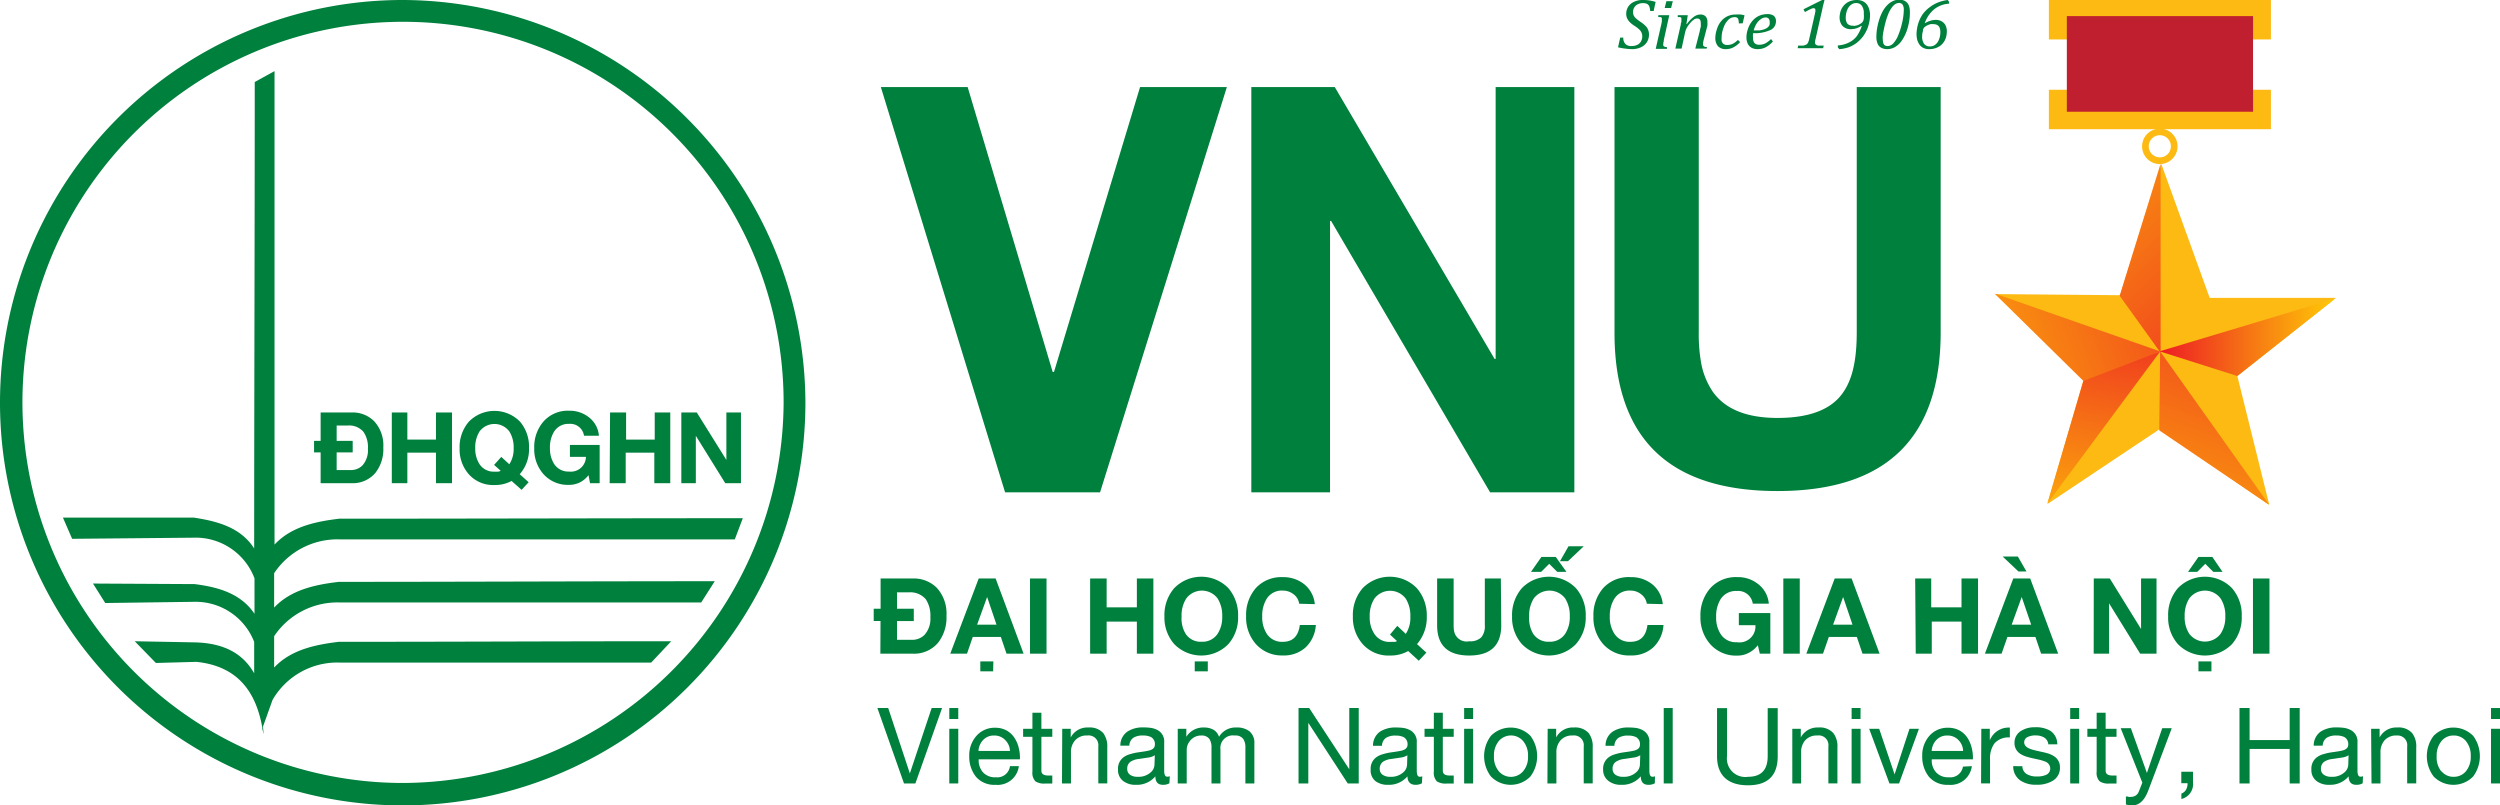 <svg xmlns="http://www.w3.org/2000/svg" xmlns:xlink="http://www.w3.org/1999/xlink" viewBox="0 0 311.89 100.48"><defs><style>.cls-1{fill:none;clip-rule:evenodd;}.cls-2{fill:#00803d;}.cls-3{fill:#fcba12;}.cls-4{clip-path:url(#clip-path);}.cls-5{fill:url(#linear-gradient);}.cls-6{clip-path:url(#clip-path-2);}.cls-7{fill:url(#linear-gradient-2);}.cls-8{clip-path:url(#clip-path-3);}.cls-9{fill:url(#linear-gradient-3);}.cls-10{clip-path:url(#clip-path-4);}.cls-11{fill:url(#linear-gradient-4);}.cls-12{clip-path:url(#clip-path-5);}.cls-13{fill:url(#linear-gradient-5);}.cls-14{fill:#bf1f2e;}</style><clipPath id="clip-path"><polygon class="cls-1" points="264.44 36.9 269.55 44.01 269.55 20.41 264.44 36.9"/></clipPath><linearGradient id="linear-gradient" x1="-55.86" y1="75.9" x2="-55.1" y2="75.9" gradientTransform="translate(5710.24 4009.43) rotate(90) scale(71.72)" gradientUnits="userSpaceOnUse"><stop offset="0" stop-color="#ffcb05"/><stop offset="1" stop-color="#ed1c24"/></linearGradient><clipPath id="clip-path-2"><polygon class="cls-1" points="248.87 36.66 260.37 47.97 269.49 43.84 248.87 36.63 248.87 36.66"/></clipPath><linearGradient id="linear-gradient-2" x1="-55.9" y1="76.86" x2="-54.94" y2="76.86" gradientTransform="matrix(57.78, 0, 0, 69.07, 3461.94, -5266.26)" xlink:href="#linear-gradient"/><clipPath id="clip-path-3"><polygon class="cls-1" points="269.38 53.69 282.96 62.9 283.04 62.9 269.49 43.84 269.38 53.69"/></clipPath><linearGradient id="linear-gradient-3" x1="-56.77" y1="77.26" x2="-55.85" y2="77.26" gradientTransform="matrix(56.01, 0, 0, 67.4, 3429.33, -5154.13)" xlink:href="#linear-gradient"/><clipPath id="clip-path-4"><polygon class="cls-1" points="291.17 37.38 291.17 37.3 269.42 43.83 279.12 46.91 291.17 37.38"/></clipPath><linearGradient id="linear-gradient-4" x1="-59.74" y1="75.75" x2="-58.74" y2="75.75" gradientTransform="translate(-1018.1 3709.24) rotate(180) scale(21.92 48.41)" xlink:href="#linear-gradient"/><clipPath id="clip-path-5"><polygon class="cls-1" points="259.91 47.53 255.41 62.83 269.44 43.92 269.35 43.9 259.91 47.53"/></clipPath><linearGradient id="linear-gradient-5" x1="-57.09" y1="77.38" x2="-56.15" y2="77.38" gradientTransform="matrix(38.55, 0, 0, 59.69, 2444.66, -4565.17)" xlink:href="#linear-gradient"/></defs><g id="Layer_2" data-name="Layer 2"><g id="Layer_1-2" data-name="Layer 1"><path class="cls-2" d="M137.24,61.42H125.39l-15.5-50.56h10.83l10.61,35.55h.16l10.74-35.55h10.83Z"/><path class="cls-2" d="M156.11,10.86h10.41l19.94,33.92h.13V10.86h9.82V61.42H185.9L166.06,27.56h-.13V61.42h-9.82Z"/><path class="cls-2" d="M242.11,41.46q0,19.8-20.36,19.8t-20.33-19.8V10.86h10.51v30.6a20.42,20.42,0,0,0,.32,3.94,9.4,9.4,0,0,0,1.41,3.44q2.31,3.3,8.09,3.3c3.63,0,6.21-.87,7.73-2.59s2.16-4.31,2.16-8.09V10.86h10.47Z"/><polygon class="cls-3" points="264.51 36.83 269.64 20.46 275.67 37.16 291.43 37.16 279.12 46.91 283.11 63 269.44 53.53 255.44 62.87 259.98 47.24 248.95 36.69 264.51 36.83"/><g class="cls-4"><rect class="cls-5" x="256.85" y="22.06" width="20.3" height="20.3" transform="translate(55.43 198.24) rotate(-45)"/></g><g class="cls-6"><rect class="cls-7" x="247.56" y="33.46" width="23.25" height="17.68" transform="translate(1.08 90.74) rotate(-19.9)"/></g><g class="cls-8"><rect class="cls-9" x="264.91" y="43.69" width="22.59" height="19.37" transform="translate(131.16 294.41) rotate(-69.9)"/></g><g class="cls-10"><rect class="cls-11" x="269.42" y="37.3" width="21.76" height="9.6"/></g><g class="cls-12"><rect class="cls-13" x="251.89" y="44.81" width="21.08" height="17.1" transform="translate(164.31 302.54) rotate(-80)"/></g><path class="cls-3" d="M269.46,16.05a2.21,2.21,0,1,0,2.2,2.21,2.2,2.2,0,0,0-2.2-2.21m0,3.58a1.38,1.38,0,1,1,1.37-1.37A1.37,1.37,0,0,1,269.46,19.63Z"/><rect class="cls-3" x="255.61" y="11.2" width="27.7" height="4.92"/><rect class="cls-3" x="255.61" width="27.7" height="4.92"/><rect class="cls-14" x="257.85" y="2.01" width="23.23" height="11.93"/><path class="cls-2" d="M202.52,4.69a1.07,1.07,0,0,0,.25.79,1,1,0,0,0,.79.26,1.55,1.55,0,0,0,.71-.15,1,1,0,0,0,.45-.42,1.23,1.23,0,0,0,.16-.65,1,1,0,0,0-.1-.47,1.32,1.32,0,0,0-.29-.39,4.15,4.15,0,0,0-.57-.43,3.89,3.89,0,0,1-.56-.43,1.85,1.85,0,0,1-.35-.48,1.37,1.37,0,0,1-.13-.58,1.68,1.68,0,0,1,.26-.92,1.62,1.62,0,0,1,.73-.6A2.45,2.45,0,0,1,205,0a4.63,4.63,0,0,1,.77.06,4.32,4.32,0,0,1,.78.18l-.25,1.13h-.43a1.69,1.69,0,0,0-.12-.59.63.63,0,0,0-.28-.3,1.18,1.18,0,0,0-.5-.09,1.4,1.4,0,0,0-.66.15,1,1,0,0,0-.43.4,1.1,1.1,0,0,0-.15.57,1,1,0,0,0,.08.41,1.18,1.18,0,0,0,.26.35,4.73,4.73,0,0,0,.52.41,3.93,3.93,0,0,1,.68.53,1.48,1.48,0,0,1,.34.5,1.58,1.58,0,0,1,.11.61,1.77,1.77,0,0,1-.26.94,1.74,1.74,0,0,1-.75.64,2.53,2.53,0,0,1-1.09.23,7.08,7.08,0,0,1-.89-.07,6.76,6.76,0,0,1-.87-.16l.27-1.21Z"/><path class="cls-2" d="M207.57,5q0,.23-.06.33a1,1,0,0,0,0,.17.41.41,0,0,0,0,.21.4.4,0,0,0,.14.11.93.93,0,0,0,.31.06l0,.22h-1.4l.68-3a3.2,3.2,0,0,0,.08-.41,1.29,1.29,0,0,0,0-.25.45.45,0,0,0,0-.19.24.24,0,0,0-.13-.11,1,1,0,0,0-.31,0l0-.24,1.1,0h.27ZM208.69.15l-.21.85h-.8l.21-.85Z"/><path class="cls-2" d="M212.92,6.06H211.5l.57-2.23c0-.15.07-.3.11-.48a2.68,2.68,0,0,0,0-.46.74.74,0,0,0-.11-.45.42.42,0,0,0-.35-.13.69.69,0,0,0-.4.14,2,2,0,0,0-.46.43,3.15,3.15,0,0,0-.41.57,2.45,2.45,0,0,0-.25.71l-.41,1.9h-.78l.68-3c0-.07,0-.16.07-.3a2.23,2.23,0,0,0,0-.33.5.5,0,0,0,0-.19.3.3,0,0,0-.14-.1,1.46,1.46,0,0,0-.31,0l0-.24,1,0h.25L210.39,3l.06,0a3.85,3.85,0,0,1,.85-.89,1.38,1.38,0,0,1,.82-.3.89.89,0,0,1,.67.24,1,1,0,0,1,.22.69,2.26,2.26,0,0,1,0,.35q0,.18-.06.33L212.54,5a2.39,2.39,0,0,0-.08.5.3.3,0,0,0,.19.32.88.88,0,0,0,.31.06Z"/><path class="cls-2" d="M216.93,2.92a2.2,2.2,0,0,0-.06-.49.4.4,0,0,0-.15-.22.51.51,0,0,0-.3-.07,1.11,1.11,0,0,0-.82.35,2.53,2.53,0,0,0-.59,1,3.52,3.52,0,0,0-.23,1.24,2,2,0,0,0,0,.35.65.65,0,0,0,.12.28.49.49,0,0,0,.22.18.73.73,0,0,0,.35.07,1.58,1.58,0,0,0,.71-.15,2.51,2.51,0,0,0,.63-.48l.28.27a3,3,0,0,1-.86.67,2,2,0,0,1-.92.21,1.29,1.29,0,0,1-1-.38A1.6,1.6,0,0,1,214,4.66a3.37,3.37,0,0,1,.19-1,2.76,2.76,0,0,1,.52-1,2.29,2.29,0,0,1,.82-.64,2.38,2.38,0,0,1,1-.21,5.57,5.57,0,0,1,.63,0,4.45,4.45,0,0,1,.48.1l-.23,1Z"/><path class="cls-2" d="M221.18,5.18a3.46,3.46,0,0,1-.64.56,2.16,2.16,0,0,1-.61.3,2.43,2.43,0,0,1-.68.09,1.49,1.49,0,0,1-.62-.12,1.08,1.08,0,0,1-.42-.3,1.25,1.25,0,0,1-.25-.47,1.81,1.81,0,0,1-.08-.58,3.15,3.15,0,0,1,.17-1,2.82,2.82,0,0,1,.53-1,2.38,2.38,0,0,1,.84-.67,2.51,2.51,0,0,1,1.05-.23,1.34,1.34,0,0,1,.82.21.83.83,0,0,1,.27.68,1.18,1.18,0,0,1-.72,1.11,4.76,4.76,0,0,1-2.14.38,3.27,3.27,0,0,0,0,.57,1,1,0,0,0,.18.66.79.79,0,0,0,.61.21,1.69,1.69,0,0,0,.75-.17,3.18,3.18,0,0,0,.71-.54Zm-2.4-1.39c.28,0,.52,0,.73,0a3.12,3.12,0,0,0,.54-.12,1.42,1.42,0,0,0,.37-.17,1,1,0,0,0,.24-.22.68.68,0,0,0,.12-.26,1.18,1.18,0,0,0,0-.27.66.66,0,0,0-.12-.42.49.49,0,0,0-.38-.15,1,1,0,0,0-.62.22,1.82,1.82,0,0,0-.54.59A3.2,3.2,0,0,0,218.78,3.79Z"/><path class="cls-2" d="M226.52,4.79a2.46,2.46,0,0,0-.09.51.35.35,0,0,0,.1.26.64.64,0,0,0,.31.13c.15,0,.37,0,.68,0l-.07.32h-3.18l.07-.32.58,0a1.31,1.31,0,0,0,.33-.09.56.56,0,0,0,.2-.12.77.77,0,0,0,.13-.2,2,2,0,0,0,.12-.37l.72-3.18a2.84,2.84,0,0,1,.06-.29,1.41,1.41,0,0,0,0-.18.22.22,0,0,0-.07-.19.28.28,0,0,0-.16-.05,1.05,1.05,0,0,0-.36.11,8,8,0,0,0-.71.38L225,1.16,227.31,0h.31l-.13.51q-.08.28-.15.66Z"/><path class="cls-2" d="M232.22,3.23a2.75,2.75,0,0,1-.65.31,2.24,2.24,0,0,1-.68.1,1.34,1.34,0,0,1-.73-.18,1.15,1.15,0,0,1-.49-.51,1.71,1.71,0,0,1-.17-.77,2.78,2.78,0,0,1,.08-.62,1.86,1.86,0,0,1,.25-.6,2,2,0,0,1,.43-.5,2,2,0,0,1,.62-.34,2.45,2.45,0,0,1,.78-.12,1.73,1.73,0,0,1,.71.14,1.48,1.48,0,0,1,.52.4,1.88,1.88,0,0,1,.3.6,2.58,2.58,0,0,1,.11.76,4.46,4.46,0,0,1-.09.84,4.72,4.72,0,0,1-.22.77,4.65,4.65,0,0,1-.37.74,3.74,3.74,0,0,1-.48.63,4,4,0,0,1-.58.52,4.24,4.24,0,0,1-.65.38,3,3,0,0,1-.72.24,3.67,3.67,0,0,1-.74.11l-.17-.24,0-.22a3.62,3.62,0,0,0,1.35-.35,2.72,2.72,0,0,0,1-.79,4.57,4.57,0,0,0,.64-1.29Zm-1,0a1.64,1.64,0,0,0,.53-.09,1.76,1.76,0,0,0,.43-.23,1,1,0,0,0,.21-.21.94.94,0,0,0,.13-.36,3.62,3.62,0,0,0,0-.63,1.59,1.59,0,0,0-.25-1,.85.85,0,0,0-.73-.33,1,1,0,0,0-.64.24,1.45,1.45,0,0,0-.46.65,2.51,2.51,0,0,0-.17.92,1.18,1.18,0,0,0,.21.77A.88.88,0,0,0,231.2,3.2Z"/><path class="cls-2" d="M235.43,6.13a1.58,1.58,0,0,1-.71-.16,1,1,0,0,1-.47-.5,2.22,2.22,0,0,1-.16-.93,6.51,6.51,0,0,1,.11-1.11,7.78,7.78,0,0,1,.29-1.13,6.08,6.08,0,0,1,.45-1,3.65,3.65,0,0,1,.58-.73,2.19,2.19,0,0,1,.67-.45,1.72,1.72,0,0,1,.73-.16,1.65,1.65,0,0,1,.63.11,1.23,1.23,0,0,1,.42.32,1.31,1.31,0,0,1,.23.49,2.4,2.4,0,0,1,.07.62A6.76,6.76,0,0,1,238,3.45a5.28,5.28,0,0,1-.73,1.6,2.56,2.56,0,0,1-.88.83,1.91,1.91,0,0,1-.94.25m-.56-1.31a1.94,1.94,0,0,0,.06.55.54.54,0,0,0,.2.29.64.64,0,0,0,.36.09,1,1,0,0,0,.66-.31,3.25,3.25,0,0,0,.6-.93,9.2,9.2,0,0,0,.51-1.58,7.52,7.52,0,0,0,.23-1.67,1.26,1.26,0,0,0-.14-.67.53.53,0,0,0-.46-.22.94.94,0,0,0-.39.1,1.42,1.42,0,0,0-.44.39,3.5,3.5,0,0,0-.5.87,8.7,8.7,0,0,0-.36,1.09c-.08.3-.15.59-.2.88A5.35,5.35,0,0,0,234.87,4.82Z"/><path class="cls-2" d="M240.14,2.9a3,3,0,0,1,.69-.31,2.25,2.25,0,0,1,.68-.11,1.53,1.53,0,0,1,.69.16,1.24,1.24,0,0,1,.5.49,1.66,1.66,0,0,1,.18.8,2.87,2.87,0,0,1-.08.64,2.24,2.24,0,0,1-.25.6,2.08,2.08,0,0,1-.44.5,2.16,2.16,0,0,1-.62.33,2.31,2.31,0,0,1-.82.13A1.54,1.54,0,0,1,240,6a1.28,1.28,0,0,1-.5-.39,1.93,1.93,0,0,1-.3-.59,2.86,2.86,0,0,1-.1-.73,4,4,0,0,1,.06-.7,4,4,0,0,1,.22-.86,4.09,4.09,0,0,1,.52-1,4.3,4.3,0,0,1,.83-.82,4.5,4.5,0,0,1,1.07-.61A5,5,0,0,1,243,0l.16.24,0,.22a3.24,3.24,0,0,0-1.86.7,3.87,3.87,0,0,0-1.17,1.72Zm-.34,1.58a1.55,1.55,0,0,0,.25,1,.88.88,0,0,0,.74.31,1,1,0,0,0,.65-.22,1.41,1.41,0,0,0,.46-.64,2.4,2.4,0,0,0,.17-.92c0-.7-.3-1-.9-1a1.37,1.37,0,0,0-.29,0,1.71,1.71,0,0,0-.3.09,1.59,1.59,0,0,0-.29.15,1.83,1.83,0,0,0-.22.16.78.78,0,0,0-.1.15.48.48,0,0,0-.07.18c0,.07,0,.2-.07.39A3.17,3.17,0,0,0,239.8,4.48Z"/><path class="cls-2" d="M109.85,77.47H109V75.94h.86V72.17h4a4.07,4.07,0,0,1,3,1.15,4.77,4.77,0,0,1,1.22,3.49,5.13,5.13,0,0,1-1.06,3.39,3.92,3.92,0,0,1-3.19,1.35h-4Zm2.06-1.53H114v1.54h-2.09v2.34h1.83a2.14,2.14,0,0,0,1.61-.63,3,3,0,0,0,.72-2.19,3.69,3.69,0,0,0-.58-2.25,2.53,2.53,0,0,0-2.12-.85h-1.46Z"/><path class="cls-2" d="M122.1,72.17h2.11l3.49,9.38h-2.13l-.71-2.09h-3.5l-.72,2.09h-2.09Zm-.2,5.76h2.42l-1.17-3.45h0Zm2,5.82H122.3V82.51h1.63Z"/><path class="cls-2" d="M128.5,72.17h2.06v9.38H128.5Z"/><path class="cls-2" d="M136,72.17h2.06v3.6h3.77v-3.6h2.06v9.38h-2.06v-4h-3.77v4H136Z"/><path class="cls-2" d="M146.49,73.38a4.71,4.71,0,0,1,6.76,0,5.15,5.15,0,0,1,1.21,3.52,5,5,0,0,1-1.21,3.45,4.71,4.71,0,0,1-6.76,0,5,5,0,0,1-1.22-3.45A5.11,5.11,0,0,1,146.49,73.38Zm1.42,5.68a2.22,2.22,0,0,0,2,1,2.25,2.25,0,0,0,2-1,3.77,3.77,0,0,0,.57-2.16,4,4,0,0,0-.57-2.23,2.44,2.44,0,0,0-3.92,0,3.91,3.91,0,0,0-.58,2.23A3.7,3.7,0,0,0,147.91,79.06Zm2.77,4.69h-1.63V82.51h1.63Z"/><path class="cls-2" d="M162.08,75.32a1.78,1.78,0,0,0-.68-1.17,2.16,2.16,0,0,0-1.36-.47,2.22,2.22,0,0,0-2,1,4,4,0,0,0-.57,2.23,3.77,3.77,0,0,0,.57,2.16,2.24,2.24,0,0,0,2,1c1.24,0,1.94-.7,2.12-2.1h2a4.2,4.2,0,0,1-1.28,2.8,4,4,0,0,1-2.83,1,4.32,4.32,0,0,1-3.38-1.43,5,5,0,0,1-1.21-3.45,5.1,5.1,0,0,1,1.21-3.52A4.31,4.31,0,0,1,160,72a4.2,4.2,0,0,1,2.69.87,3.6,3.6,0,0,1,1.34,2.5Z"/><path class="cls-2" d="M177,82.43l-1.32-1.21a4.43,4.43,0,0,1-2.26.56A4.29,4.29,0,0,1,170,80.35a5,5,0,0,1-1.22-3.45A5.11,5.11,0,0,1,170,73.38a4.71,4.71,0,0,1,6.76,0A5.15,5.15,0,0,1,178,76.9a5.08,5.08,0,0,1-1.22,3.46l1.17,1.06Zm-2.68-4.35,1.06,1a3.68,3.68,0,0,0,.57-2.16,4,4,0,0,0-.57-2.23,2.44,2.44,0,0,0-3.92,0,3.91,3.91,0,0,0-.58,2.23,3.7,3.7,0,0,0,.58,2.16,2.22,2.22,0,0,0,2,1h.23l.24,0a.55.55,0,0,0,.35-.11l-.87-.8Z"/><path class="cls-2" d="M187.29,78q0,3.78-4,3.78t-4-3.78V72.17h2.06V78a4,4,0,0,0,.06.75A1.59,1.59,0,0,0,183.3,80a1.94,1.94,0,0,0,1.51-.5,2.2,2.2,0,0,0,.43-1.54V72.17h2Z"/><path class="cls-2" d="M189.86,73.38a4.7,4.7,0,0,1,6.75,0,5.11,5.11,0,0,1,1.22,3.52,5,5,0,0,1-1.22,3.45,4.7,4.7,0,0,1-6.75,0,5,5,0,0,1-1.22-3.45A5.11,5.11,0,0,1,189.86,73.38Zm1.41,5.68a2.24,2.24,0,0,0,2,1,2.26,2.26,0,0,0,2-1,3.77,3.77,0,0,0,.57-2.16,4,4,0,0,0-.57-2.23,2.45,2.45,0,0,0-3.93,0,4,4,0,0,0-.57,2.23A3.77,3.77,0,0,0,191.27,79.06Zm4.15-7.72h-1.15l-1-1-1,1H191l1.3-1.86h1.79Zm.2-1.33h-1l1.06-1.86h1.9Z"/><path class="cls-2" d="M205.45,75.32a1.8,1.8,0,0,0-.69-1.17,2.11,2.11,0,0,0-1.35-.47,2.22,2.22,0,0,0-2,1,4,4,0,0,0-.58,2.23,3.77,3.77,0,0,0,.58,2.16,2.24,2.24,0,0,0,2,1c1.24,0,1.94-.7,2.12-2.1h2a4.2,4.2,0,0,1-1.28,2.8,4,4,0,0,1-2.83,1A4.31,4.31,0,0,1,200,80.35a5,5,0,0,1-1.21-3.45A5.1,5.1,0,0,1,200,73.38,4.29,4.29,0,0,1,203.41,72a4.2,4.2,0,0,1,2.69.87,3.6,3.6,0,0,1,1.34,2.5Z"/><path class="cls-2" d="M219.3,80.49a3.3,3.3,0,0,1-1.22,1,3,3,0,0,1-1.34.3,4.29,4.29,0,0,1-3.38-1.43,5,5,0,0,1-1.22-3.45,5.11,5.11,0,0,1,1.22-3.52A4.29,4.29,0,0,1,216.74,72a4,4,0,0,1,2.59.86,3.43,3.43,0,0,1,1.34,2.45h-2a1.84,1.84,0,0,0-2-1.58,2.24,2.24,0,0,0-2,1,4,4,0,0,0-.57,2.23,3.77,3.77,0,0,0,.57,2.16,2.25,2.25,0,0,0,2,1A2,2,0,0,0,219,78h-2.07V76.48h3.93v5.07h-1.31Z"/><path class="cls-2" d="M222.48,72.17h2.05v9.38h-2.05Z"/><path class="cls-2" d="M228.89,72.17H231l3.49,9.38h-2.13l-.71-2.09h-3.49l-.73,2.09h-2.08Zm-.2,5.76h2.42l-1.17-3.45h0Z"/><path class="cls-2" d="M238.93,72.17h2v3.6h3.78v-3.6h2.06v9.38h-2.06v-4H241v4h-2Z"/><path class="cls-2" d="M251.17,72.17h2.11l3.49,9.38h-2.13l-.71-2.09h-3.49l-.73,2.09h-2.08Zm-1.33-2.74h1.9l1.07,1.86h-1Zm1.13,8.5h2.43l-1.18-3.45h0Z"/><path class="cls-2" d="M261.21,72.17h2l3.9,6.3h0v-6.3h1.93v9.38H267l-3.88-6.28h0v6.28h-1.92Z"/><path class="cls-2" d="M271.7,73.38a4.71,4.71,0,0,1,6.76,0,5.1,5.1,0,0,1,1.21,3.52,5,5,0,0,1-1.21,3.45,4.71,4.71,0,0,1-6.76,0,5,5,0,0,1-1.21-3.45A5.1,5.1,0,0,1,271.7,73.38Zm1.42,5.68a2.45,2.45,0,0,0,3.92,0,3.7,3.7,0,0,0,.58-2.16,3.91,3.91,0,0,0-.58-2.23,2.44,2.44,0,0,0-3.92,0,4,4,0,0,0-.57,2.23A3.77,3.77,0,0,0,273.12,79.06Zm4.15-7.72h-1.15l-1-1-1,1h-1.15l1.3-1.86H276Zm-1.38,12.41h-1.62V82.51h1.62Z"/><path class="cls-2" d="M281.07,72.17h2.06v9.38h-2.06Z"/><path class="cls-2" d="M50.27,0a50.24,50.24,0,1,0,50.21,50.27A50.4,50.4,0,0,0,50.27,0Zm.08,97.68A47.48,47.48,0,1,1,97.76,50.27,47.69,47.69,0,0,1,50.35,97.68Z"/><path class="cls-2" d="M31.78,10.23c0,19.52-.07,38.83-.07,58.2C30,65.72,26.94,65,24.15,64.57H7.85L9,67.22l15.11-.14a7.85,7.85,0,0,1,7.64,5.07v4.43C30,73.94,27,73.22,24.29,72.87L11.6,72.8l1.53,2.43,11.09-.15a7.84,7.84,0,0,1,7.49,5V84c-1.54-2.72-4.12-3.78-7.42-3.86L16.81,80l2.64,2.71,5.06-.14c4.78.5,7.34,3.29,8.22,8.22V91c.08.15.08.36.16.57l-.08-.93a.81.81,0,0,0,.08-.43v.22L34,87.32a9.32,9.32,0,0,1,8.37-4.66H81.24L83.74,80c-15.34,0-26.2.07-41.46.07-3,.36-6,1-8.08,3.21V79.37a9.5,9.5,0,0,1,8.15-4.21H87.48l1.69-2.65c-15.34,0-31.63.08-46.89.08-3,.35-6,1-8.08,3.21V71.51a9.49,9.49,0,0,1,8.15-4.22H91.67l1-2.64c-15.34,0-35.08.06-50.34.06-3,.36-6,1-8.08,3.23V8.87Z"/><path class="cls-2" d="M40,56.44h-.82V55H40V51.46h3.81a3.79,3.79,0,0,1,2.86,1.08,4.43,4.43,0,0,1,1.15,3.28,4.78,4.78,0,0,1-1,3.19,3.7,3.7,0,0,1-3,1.27H40ZM42,55h2v1.44H42v2.2H43.7a2,2,0,0,0,1.53-.59A2.84,2.84,0,0,0,45.9,56a3.4,3.4,0,0,0-.55-2.12,2.35,2.35,0,0,0-2-.79H42Z"/><path class="cls-2" d="M48.88,51.46h1.94v3.38h3.57V51.46h2v8.82h-2V56.47H50.82v3.81H48.88Z"/><path class="cls-2" d="M65.07,61.11,63.82,60a4.26,4.26,0,0,1-2.14.51,4.06,4.06,0,0,1-3.19-1.34,4.67,4.67,0,0,1-1.15-3.24,4.84,4.84,0,0,1,1.15-3.32,4.46,4.46,0,0,1,6.39,0A4.84,4.84,0,0,1,66,55.91a4.72,4.72,0,0,1-1.16,3.25l1.11,1ZM62.54,57l1,.92a3.44,3.44,0,0,0,.54-2,3.72,3.72,0,0,0-.54-2.1,2.32,2.32,0,0,0-3.71,0,3.72,3.72,0,0,0-.54,2.1,3.55,3.55,0,0,0,.54,2,2.11,2.11,0,0,0,1.85.92h.45a.66.66,0,0,0,.33-.11L61.64,58Z"/><path class="cls-2" d="M73.42,59.28a3.21,3.21,0,0,1-1.15.94,3.06,3.06,0,0,1-1.28.27,4.06,4.06,0,0,1-3.19-1.34,4.67,4.67,0,0,1-1.15-3.24,4.84,4.84,0,0,1,1.15-3.32A4.05,4.05,0,0,1,71,51.24a3.87,3.87,0,0,1,2.46.81,3.24,3.24,0,0,1,1.26,2.31H72.86A1.73,1.73,0,0,0,71,52.88a2.1,2.1,0,0,0-1.85.93,3.72,3.72,0,0,0-.54,2.1,3.55,3.55,0,0,0,.54,2,2.11,2.11,0,0,0,1.85.92A1.88,1.88,0,0,0,73.1,57h-2V55.51h3.71v4.77H73.61Z"/><path class="cls-2" d="M76.11,51.46h2v3.38h3.57V51.46h1.94v8.82H81.63V56.47H78.06v3.81h-2Z"/><path class="cls-2" d="M85,51.46h1.93l3.69,5.92h0V51.46h1.82v8.82H90.48l-3.67-5.91h0v5.91H85Z"/><path class="cls-2" d="M114.2,97.74h-1.42l-3.32-9.41h1.35l2.7,8.16h0l2.72-8.16h1.3Z"/><path class="cls-2" d="M119.55,89.7h-1.12V88.33h1.12Zm-1.12,1.22h1.12v6.82h-1.12Z"/><path class="cls-2" d="M127.11,95.58a2.67,2.67,0,0,1-2.92,2.33,3,3,0,0,1-2.43-1,4,4,0,0,1-.84-2.57,3.64,3.64,0,0,1,.91-2.55,3,3,0,0,1,2.3-1,2.93,2.93,0,0,1,1.5.37,2.87,2.87,0,0,1,1,1,3.9,3.9,0,0,1,.49,1.26,4.81,4.81,0,0,1,.12,1.31H122.1a2.26,2.26,0,0,0,.49,1.57,2,2,0,0,0,1.64.67A1.59,1.59,0,0,0,126,95.58ZM126,93.68a2,2,0,0,0-.6-1.36,1.84,1.84,0,0,0-1.38-.56,1.82,1.82,0,0,0-1.38.57,2.18,2.18,0,0,0-.57,1.35Z"/><path class="cls-2" d="M129.92,90.92h1.36v1h-1.36v4.23c0,.4.28.6.85.6h.51v1h-.86a2,2,0,0,1-1.24-.27,1.53,1.53,0,0,1-.38-1.21V91.92h-1.16v-1h1.16v-2h1.12Z"/><path class="cls-2" d="M132.52,90.92h1.06V92h0a2.34,2.34,0,0,1,2.21-1.24,2.26,2.26,0,0,1,1.85.7,2.77,2.77,0,0,1,.5,1.79v4.48h-1.12V93.13a1.22,1.22,0,0,0-1.39-1.37,1.88,1.88,0,0,0-1.51.61,2.17,2.17,0,0,0-.51,1.52v3.85h-1.12Z"/><path class="cls-2" d="M145.89,97.72a1.56,1.56,0,0,1-.81.19c-.63,0-.94-.36-.94-1.06a3,3,0,0,1-2.41,1.06,2.52,2.52,0,0,1-1.59-.46,1.7,1.7,0,0,1-.66-1.46,1.75,1.75,0,0,1,.72-1.54,2.43,2.43,0,0,1,.74-.35,7.51,7.51,0,0,1,.85-.21l.88-.13a7.4,7.4,0,0,0,.73-.14c.46-.13.68-.37.68-.73a1,1,0,0,0-.49-.94,2.2,2.2,0,0,0-1-.19,2.15,2.15,0,0,0-1.18.27,1.23,1.23,0,0,0-.52,1h-1.12a2.11,2.11,0,0,1,.91-1.78,3.5,3.5,0,0,1,2-.5,6.26,6.26,0,0,1,.92.06,2.7,2.7,0,0,1,.83.28,1.6,1.6,0,0,1,.81,1.53v3.51c0,.51.12.76.36.76h.15l.19-.05Zm-1.82-3.5a2,2,0,0,1-.9.3l-1.13.17a2.31,2.31,0,0,0-1,.34,1,1,0,0,0-.41.88.85.85,0,0,0,.4.78,1.65,1.65,0,0,0,.92.22,2.25,2.25,0,0,0,1.59-.54,1.31,1.31,0,0,0,.49-1Z"/><path class="cls-2" d="M146.93,90.92H148v1h0a2.49,2.49,0,0,1,2.21-1.16,2.37,2.37,0,0,1,1.14.26,1.6,1.6,0,0,1,.73.9,2.38,2.38,0,0,1,2.14-1.16,2.54,2.54,0,0,1,1.64.46,1.82,1.82,0,0,1,.63,1.52v5h-1.12V93.27a1.83,1.83,0,0,0-.26-1.07,1.19,1.19,0,0,0-1.07-.44,1.56,1.56,0,0,0-1.78,1.74v4.24h-1.12V93.27a1.87,1.87,0,0,0-.26-1.08,1.16,1.16,0,0,0-1-.43,1.72,1.72,0,0,0-1.42.67,1.75,1.75,0,0,0-.41,1.07v4.24h-1.12Z"/><path class="cls-2" d="M162,88.33h1.33l5,7.64h0V88.33h1.18v9.41h-1.37l-4.92-7.56h0v7.56H162Z"/><path class="cls-2" d="M177.39,97.72a1.55,1.55,0,0,1-.8.19c-.63,0-1-.36-1-1.06a3,3,0,0,1-2.4,1.06,2.52,2.52,0,0,1-1.59-.46A1.7,1.7,0,0,1,171,96a1.75,1.75,0,0,1,.72-1.54,2.48,2.48,0,0,1,.73-.35,8.11,8.11,0,0,1,.85-.21l.88-.13c.34-.05.58-.1.74-.14.45-.13.68-.37.68-.73a1,1,0,0,0-.49-.94,2.23,2.23,0,0,0-1-.19,2.15,2.15,0,0,0-1.18.27,1.23,1.23,0,0,0-.52,1h-1.12a2.12,2.12,0,0,1,.9-1.78,3.55,3.55,0,0,1,2-.5,6.36,6.36,0,0,1,.92.06,2.64,2.64,0,0,1,.82.28,1.59,1.59,0,0,1,.82,1.53v3.51c0,.51.12.76.35.76h.16l.18-.05Zm-1.81-3.5a2,2,0,0,1-.9.3l-1.14.17a2.31,2.31,0,0,0-1,.34,1.05,1.05,0,0,0-.41.88.86.86,0,0,0,.41.78,1.61,1.61,0,0,0,.91.22,2.26,2.26,0,0,0,1.6-.54,1.31,1.31,0,0,0,.49-1Z"/><path class="cls-2" d="M180,90.92h1.36v1H180v4.23q0,.6.84.6h.52v1h-.86a2,2,0,0,1-1.24-.27,1.53,1.53,0,0,1-.38-1.21V91.92h-1.16v-1h1.16v-2H180Z"/><path class="cls-2" d="M183.78,89.7h-1.12V88.33h1.12Zm-1.12,1.22h1.12v6.82h-1.12Z"/><path class="cls-2" d="M186,91.8a3.46,3.46,0,0,1,4.93,0,4.25,4.25,0,0,1,0,5.07,3.44,3.44,0,0,1-4.93,0,4.21,4.21,0,0,1,0-5.07Zm1,4.44a2,2,0,0,0,3,0,2.72,2.72,0,0,0,.63-1.9,2.77,2.77,0,0,0-.63-1.91,2,2,0,0,0-3,0,2.81,2.81,0,0,0-.62,1.91A2.77,2.77,0,0,0,187,96.24Z"/><path class="cls-2" d="M193.08,90.92h1.06V92h0a2.34,2.34,0,0,1,2.21-1.24,2.26,2.26,0,0,1,1.85.7,2.77,2.77,0,0,1,.5,1.79v4.48h-1.12V93.13a1.22,1.22,0,0,0-1.39-1.37,1.88,1.88,0,0,0-1.51.61,2.17,2.17,0,0,0-.51,1.52v3.85h-1.12Z"/><path class="cls-2" d="M206.45,97.72a1.56,1.56,0,0,1-.81.19c-.63,0-.94-.36-.94-1.06a3,3,0,0,1-2.41,1.06,2.52,2.52,0,0,1-1.59-.46A1.7,1.7,0,0,1,200,96a1.75,1.75,0,0,1,.72-1.54,2.43,2.43,0,0,1,.74-.35,7.84,7.84,0,0,1,.84-.21l.89-.13a7.4,7.4,0,0,0,.73-.14c.46-.13.68-.37.68-.73a1,1,0,0,0-.49-.94,2.2,2.2,0,0,0-1-.19,2.15,2.15,0,0,0-1.18.27,1.23,1.23,0,0,0-.52,1H200.3a2.11,2.11,0,0,1,.91-1.78,3.5,3.5,0,0,1,2-.5,6.26,6.26,0,0,1,.92.06,2.55,2.55,0,0,1,.82.28,1.59,1.59,0,0,1,.82,1.53v3.51c0,.51.12.76.36.76h.15l.19-.05Zm-1.82-3.5a2,2,0,0,1-.9.3l-1.13.17a2.31,2.31,0,0,0-1,.34,1,1,0,0,0-.42.88.86.86,0,0,0,.41.78,1.65,1.65,0,0,0,.92.22,2.25,2.25,0,0,0,1.59-.54,1.31,1.31,0,0,0,.49-1Z"/><path class="cls-2" d="M207.56,88.33h1.12v9.41h-1.12Z"/><path class="cls-2" d="M221.78,94.34c0,2.42-1.23,3.63-3.71,3.63s-3.86-1.21-3.86-3.63v-6h1.25v6a2.29,2.29,0,0,0,2.61,2.57c1.64,0,2.46-.85,2.46-2.57v-6h1.25Z"/><path class="cls-2" d="M223.6,90.92h1.06V92h0a2.35,2.35,0,0,1,2.22-1.24,2.24,2.24,0,0,1,1.84.7,2.71,2.71,0,0,1,.51,1.79v4.48h-1.13V93.13a1.21,1.21,0,0,0-1.38-1.37,1.9,1.9,0,0,0-1.52.61,2.21,2.21,0,0,0-.5,1.52v3.85H223.6Z"/><path class="cls-2" d="M232.11,89.7H231V88.33h1.12ZM231,90.92h1.12v6.82H231Z"/><path class="cls-2" d="M236.92,97.74h-1.2l-2.53-6.82h1.25l1.92,5.69h0l1.86-5.69h1.18Z"/><path class="cls-2" d="M246,95.58a2.67,2.67,0,0,1-2.92,2.33,3,3,0,0,1-2.43-1,4,4,0,0,1-.84-2.57,3.68,3.68,0,0,1,.9-2.55,3,3,0,0,1,2.3-1,3,3,0,0,1,1.51.37,2.87,2.87,0,0,1,1,1,4.14,4.14,0,0,1,.49,1.26,4.81,4.81,0,0,1,.12,1.31H241a2.21,2.21,0,0,0,.49,1.57,2,2,0,0,0,1.64.67,1.59,1.59,0,0,0,1.76-1.33Zm-1.09-1.9a2,2,0,0,0-.59-1.36,1.84,1.84,0,0,0-1.38-.56,1.82,1.82,0,0,0-1.38.57,2.13,2.13,0,0,0-.57,1.35Z"/><path class="cls-2" d="M247.18,90.92h1.06v1.44h0a2.54,2.54,0,0,1,2.5-1.59V92a2.36,2.36,0,0,0-1.91.73,3.15,3.15,0,0,0-.56,2v3h-1.12Z"/><path class="cls-2" d="M252.3,95.59a1.16,1.16,0,0,0,.58,1,2.41,2.41,0,0,0,1.25.28,2.7,2.7,0,0,0,1.08-.18.86.86,0,0,0,.57-.83.94.94,0,0,0-.69-.87,5.32,5.32,0,0,0-.72-.22l-.82-.18a8.36,8.36,0,0,1-.82-.22,3.13,3.13,0,0,1-.71-.34,1.58,1.58,0,0,1-.7-1.36,1.69,1.69,0,0,1,.83-1.49,3.12,3.12,0,0,1,1.72-.45,3.54,3.54,0,0,1,1.92.44,2,2,0,0,1,.87,1.69h-1.12A1.1,1.1,0,0,0,255,92a2,2,0,0,0-1-.25,2.15,2.15,0,0,0-1,.18.72.72,0,0,0-.47.68q0,.52.72.81a5.51,5.51,0,0,0,.72.21l.39.09.4.09c.33.07.6.14.82.21a3.13,3.13,0,0,1,.71.35,1.58,1.58,0,0,1,.7,1.37,1.84,1.84,0,0,1-.94,1.69,3.72,3.72,0,0,1-2,.47,3.43,3.43,0,0,1-2-.53,2.13,2.13,0,0,1-.89-1.79Z"/><path class="cls-2" d="M259.39,89.7h-1.12V88.33h1.12Zm-1.12,1.22h1.12v6.82h-1.12Z"/><path class="cls-2" d="M262.69,90.92h1.36v1h-1.36v4.23q0,.6.84.6h.52v1h-.86a2,2,0,0,1-1.24-.27,1.5,1.5,0,0,1-.38-1.21V91.92h-1.16v-1h1.16v-2h1.12Z"/><path class="cls-2" d="M268,98.65q-.7,1.83-2,1.83a2.28,2.28,0,0,1-.78-.12v-1l.16,0,.17.05a1.12,1.12,0,0,0,.34,0,1,1,0,0,0,.92-.61l.46-1.16-2.7-6.79h1.27l2,5.58h0l1.91-5.58h1.19Z"/><path class="cls-2" d="M272.13,96.28h1.46v1.34a1.9,1.9,0,0,1-1.45,2.06V99a1.06,1.06,0,0,0,.62-.56,1.57,1.57,0,0,0,.15-.73h-.78Z"/><path class="cls-2" d="M279.39,88.33h1.26v4h5v-4h1.25v9.41h-1.25V93.43h-5v4.31h-1.26Z"/><path class="cls-2" d="M294.76,97.72a1.53,1.53,0,0,1-.8.19c-.63,0-.95-.36-.95-1.06a3,3,0,0,1-2.4,1.06,2.52,2.52,0,0,1-1.59-.46,1.7,1.7,0,0,1-.66-1.46,1.75,1.75,0,0,1,.72-1.54,2.48,2.48,0,0,1,.73-.35,8.11,8.11,0,0,1,.85-.21l.89-.13c.33-.05.57-.1.73-.14.45-.13.68-.37.68-.73a1,1,0,0,0-.49-.94,2.23,2.23,0,0,0-1-.19,2.15,2.15,0,0,0-1.18.27,1.23,1.23,0,0,0-.52,1h-1.12a2.12,2.12,0,0,1,.9-1.78,3.55,3.55,0,0,1,2-.5,6.36,6.36,0,0,1,.92.06,2.64,2.64,0,0,1,.82.28,1.59,1.59,0,0,1,.82,1.53v3.51c0,.51.12.76.35.76h.16l.18-.05ZM293,94.22a2,2,0,0,1-.9.3l-1.14.17a2.31,2.31,0,0,0-1,.34,1.05,1.05,0,0,0-.41.88.86.86,0,0,0,.41.78,1.61,1.61,0,0,0,.91.22,2.26,2.26,0,0,0,1.6-.54,1.31,1.31,0,0,0,.49-1Z"/><path class="cls-2" d="M295.81,90.92h1.06V92h0a2.35,2.35,0,0,1,2.22-1.24,2.24,2.24,0,0,1,1.84.7,2.71,2.71,0,0,1,.51,1.79v4.48h-1.13V93.13A1.21,1.21,0,0,0,299,91.76a1.9,1.9,0,0,0-1.52.61,2.21,2.21,0,0,0-.5,1.52v3.85h-1.12Z"/><path class="cls-2" d="M303.61,91.8a3.46,3.46,0,0,1,4.93,0,4.25,4.25,0,0,1,0,5.07,3.44,3.44,0,0,1-4.93,0,4.21,4.21,0,0,1,0-5.07Zm1,4.44a1.89,1.89,0,0,0,1.5.67,1.93,1.93,0,0,0,1.51-.67,2.77,2.77,0,0,0,.62-1.9,2.81,2.81,0,0,0-.62-1.91,1.93,1.93,0,0,0-1.51-.67,1.89,1.89,0,0,0-1.5.67,2.81,2.81,0,0,0-.62,1.91A2.77,2.77,0,0,0,304.57,96.24Z"/><path class="cls-2" d="M311.89,89.7h-1.12V88.33h1.12Zm-1.12,1.22h1.12v6.82h-1.12Z"/></g></g></svg>